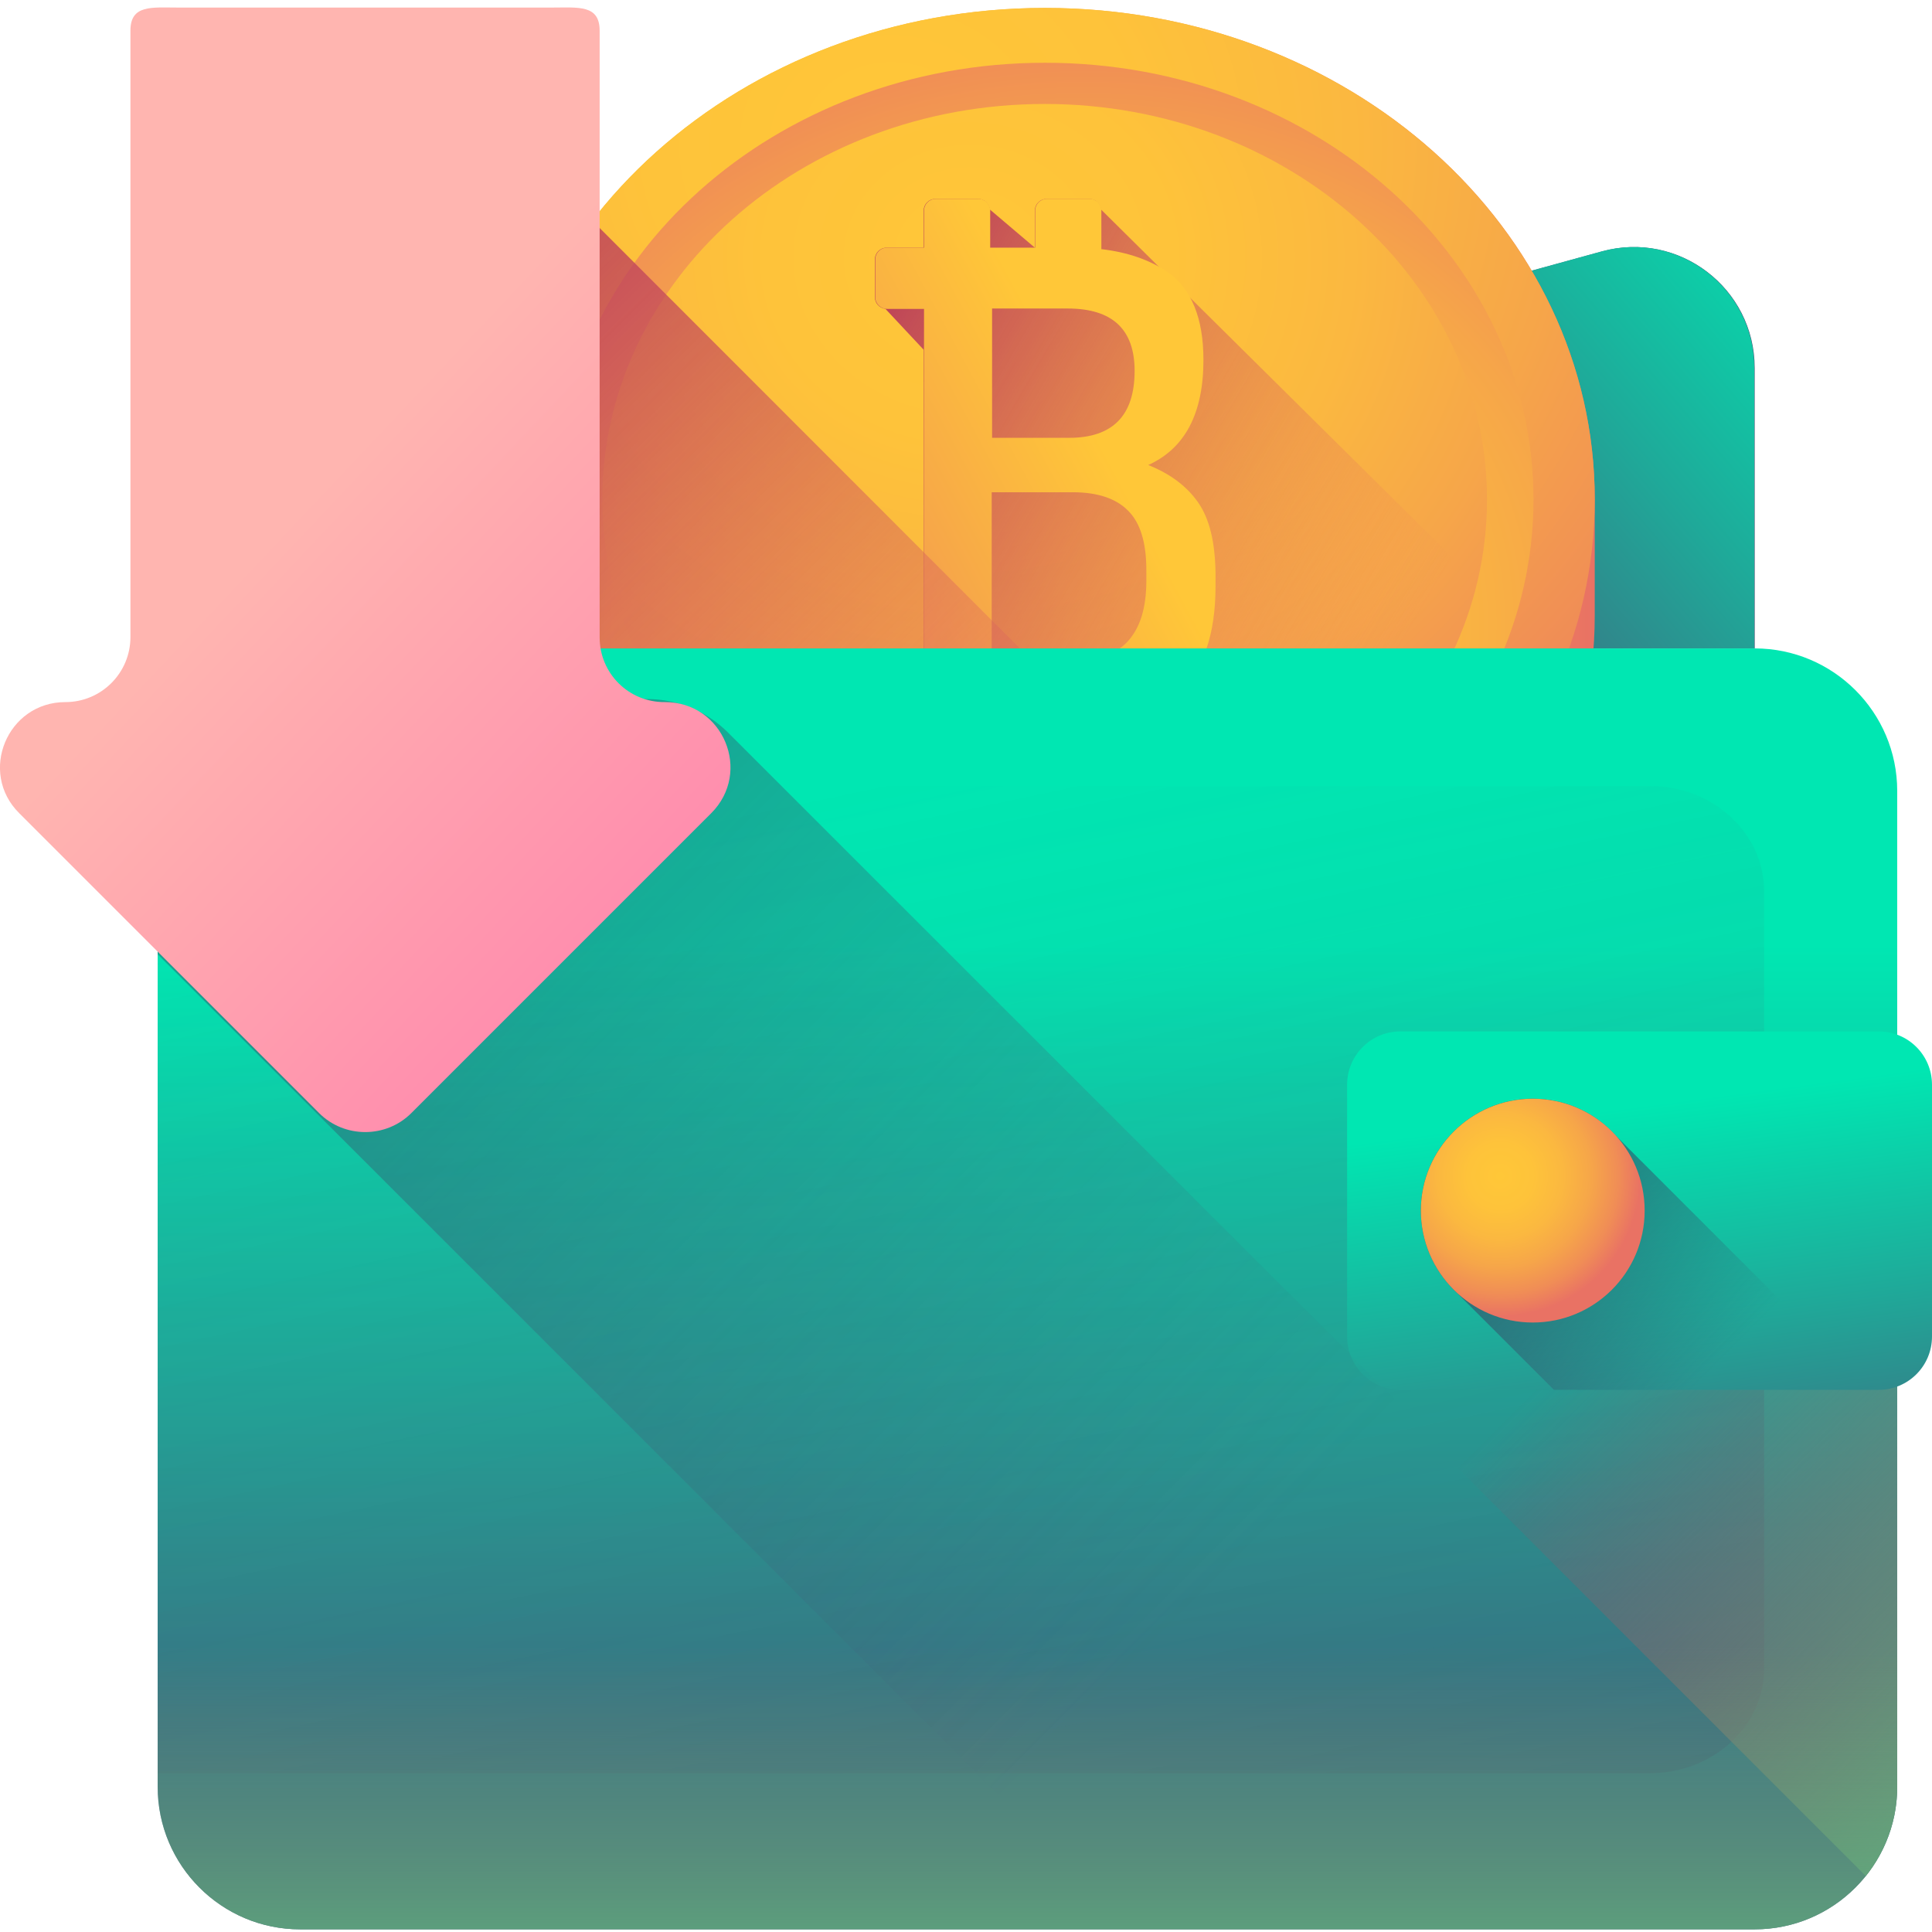 <?xml version="1.0" encoding="utf-8"?>
<!-- Generator: Adobe Illustrator 25.1.0, SVG Export Plug-In . SVG Version: 6.00 Build 0)  -->
<svg version="1.1" id="Layer_1" xmlns="http://www.w3.org/2000/svg" xmlns:xlink="http://www.w3.org/1999/xlink" x="0px" y="0px"
	 viewBox="0 0 511 511" style="enable-background:new 0 0 511 511;" xml:space="preserve">
<style type="text/css">
	.st0{fill:url(#SVGID_1_);}
	.st1{fill:url(#SVGID_2_);}
	.st2{fill:url(#SVGID_3_);}
	.st3{fill:url(#SVGID_4_);}
	.st4{fill:url(#SVGID_5_);}
	.st5{fill:url(#SVGID_6_);}
	.st6{fill:url(#SVGID_7_);}
	.st7{fill:url(#SVGID_8_);}
	.st8{fill:url(#SVGID_9_);}
	.st9{fill:url(#SVGID_10_);}
	.st10{fill:url(#SVGID_11_);}
	.st11{fill:url(#SVGID_12_);}
	.st12{fill:url(#SVGID_13_);}
	.st13{opacity:0.39;fill:url(#SVGID_14_);}
	.st14{fill:url(#SVGID_15_);}
	.st15{fill:url(#SVGID_16_);}
	.st16{fill:url(#SVGID_17_);}
	.st17{fill:url(#SVGID_18_);}
	.st18{fill:url(#SVGID_19_);}
	.st19{opacity:0.39;fill:url(#SVGID_20_);}
	.st20{fill:url(#SVGID_21_);}
</style>
<linearGradient id="SVGID_1_" gradientUnits="userSpaceOnUse" x1="261.499" y1="421.014" x2="261.499" y2="327.782" gradientTransform="matrix(0.998 0 0 -0.998 -1.453 510.044)">
	<stop  offset="0" style="stop-color:#4F4A72"/>
	<stop  offset="1" style="stop-color:#3B395F"/>
</linearGradient>
<path class="st0" d="M69.4,163.9c-5.4,1.5-10.3,4.1-14.4,7.6h409.1V97.3c0-21.1-20.1-36.4-40.4-30.8L69.4,163.9z"/>
<linearGradient id="SVGID_2_" gradientUnits="userSpaceOnUse" x1="446.39" y1="14.232" x2="301.088" y2="138.111">
	<stop  offset="0" style="stop-color:#00E7B2"/>
	<stop  offset="0.414" style="stop-color:#1FA999"/>
	<stop  offset="1" style="stop-color:#4F4A72"/>
</linearGradient>
<path class="st1" d="M70.3,171.5h393.7V97.3c0-21.1-20.1-36.4-40.4-30.8L69.4,163.9c-0.1,0-0.1,0-0.2,0
	C64.9,165.1,65.9,171.5,70.3,171.5z"/>
<linearGradient id="SVGID_3_" gradientUnits="userSpaceOnUse" x1="132.647" y1="363.316" x2="424.05" y2="363.316" gradientTransform="matrix(0.998 0 0 -0.998 -1.453 510.044)">
	<stop  offset="0" style="stop-color:#FFC738"/>
	<stop  offset="0.234" style="stop-color:#FEC33A"/>
	<stop  offset="0.445" style="stop-color:#FBB840"/>
	<stop  offset="0.647" style="stop-color:#F6A649"/>
	<stop  offset="0.843" style="stop-color:#F08D56"/>
	<stop  offset="1" style="stop-color:#E97264"/>
</linearGradient>
<path class="st2" d="M421.8,132.1c0-71.8-65.1-130-145.4-130s-145.4,58.2-145.4,130v30.7c0,71.8,65.1,130,145.4,130
	s145.4-58.2,145.4-130C421.8,162.7,421.8,132.2,421.8,132.1z"/>
<linearGradient id="SVGID_4_" gradientUnits="userSpaceOnUse" x1="264.476" y1="389.987" x2="384.234" y2="159.683" gradientTransform="matrix(0.998 0 0 -0.998 -1.453 510.044)">
	<stop  offset="0" style="stop-color:#FCA17A;stop-opacity:0"/>
	<stop  offset="0.152" style="stop-color:#F69373;stop-opacity:0.153"/>
	<stop  offset="0.416" style="stop-color:#EF816B;stop-opacity:0.416"/>
	<stop  offset="0.693" style="stop-color:#EA7666;stop-opacity:0.694"/>
	<stop  offset="1" style="stop-color:#E97264"/>
</linearGradient>
<path class="st3" d="M396.1,58.3C369.9,24.3,326,2,276.3,2s-93.5,22.3-119.8,56.3v178.3c26.2,34,70.1,56.3,119.8,56.3
	s93.5-22.3,119.8-56.3V58.3z"/>
<linearGradient id="SVGID_5_" gradientUnits="userSpaceOnUse" x1="273.864" y1="317.847" x2="259.719" y2="174.378" gradientTransform="matrix(0.998 0 0 -0.998 -1.453 510.044)">
	<stop  offset="0" style="stop-color:#E97264;stop-opacity:0"/>
	<stop  offset="1" style="stop-color:#B53759"/>
</linearGradient>
<path class="st4" d="M191.1,268.1c24,15.5,53.4,24.7,85.3,24.7c31.9,0,61.3-9.2,85.3-24.7V26.7C337.7,11.2,308.2,2,276.3,2
	c-31.9,0-61.3,9.2-85.3,24.7V268.1z"/>
<linearGradient id="SVGID_6_" gradientUnits="userSpaceOnUse" x1="249.488" y1="310.536" x2="205.762" y2="230.564" gradientTransform="matrix(0.998 0 0 -0.998 -1.453 510.044)">
	<stop  offset="0" style="stop-color:#E97264;stop-opacity:0"/>
	<stop  offset="1" style="stop-color:#B53759"/>
</linearGradient>
<path class="st5" d="M243.3,289.5c10.6,2.2,21.7,3.4,33,3.4c11.4,0,22.4-1.2,33-3.4V5.4c-10.6-2.2-21.7-3.4-33-3.4
	c-11.4,0-22.4,1.2-33,3.4V289.5z"/>
<radialGradient id="SVGID_7_" cx="233.83" cy="194.373" r="273.639" gradientTransform="matrix(1.002 0 0 -0.896 1.459 212.097)" gradientUnits="userSpaceOnUse">
	<stop  offset="0" style="stop-color:#FFC738"/>
	<stop  offset="0.234" style="stop-color:#FEC33A"/>
	<stop  offset="0.445" style="stop-color:#FBB840"/>
	<stop  offset="0.647" style="stop-color:#F6A649"/>
	<stop  offset="0.843" style="stop-color:#F08D56"/>
	<stop  offset="1" style="stop-color:#E97264"/>
</radialGradient>
<path class="st6" d="M421.8,132.1c0-71.8-65.1-130-145.4-130s-145.4,58.2-145.4,130c0,71.8,65.1,130,145.4,130
	S421.8,203.9,421.8,132.1z"/>
<radialGradient id="SVGID_8_" cx="-5518.339" cy="5141.681" r="201.813" gradientTransform="matrix(-1.002 0 0 0.896 -5242.805 -4442.105)" gradientUnits="userSpaceOnUse">
	<stop  offset="0" style="stop-color:#FFC738"/>
	<stop  offset="0.234" style="stop-color:#FEC33A"/>
	<stop  offset="0.445" style="stop-color:#FBB840"/>
	<stop  offset="0.647" style="stop-color:#F6A649"/>
	<stop  offset="0.843" style="stop-color:#F08D56"/>
	<stop  offset="1" style="stop-color:#E97264"/>
</radialGradient>
<path class="st7" d="M405.6,132.1c0-63.8-57.8-115.5-129.2-115.5c-71.4,0-129.2,51.7-129.2,115.5c0,63.8,57.8,115.5,129.2,115.5
	C347.7,247.6,405.6,195.9,405.6,132.1z"/>
<radialGradient id="SVGID_9_" cx="254.495" cy="160.748" r="227.205" gradientTransform="matrix(1.002 0 0 -0.896 1.459 212.097)" gradientUnits="userSpaceOnUse">
	<stop  offset="0" style="stop-color:#FFC738"/>
	<stop  offset="0.234" style="stop-color:#FEC33A"/>
	<stop  offset="0.445" style="stop-color:#FBB840"/>
	<stop  offset="0.647" style="stop-color:#F6A649"/>
	<stop  offset="0.843" style="stop-color:#F08D56"/>
	<stop  offset="1" style="stop-color:#E97264"/>
</radialGradient>
<path class="st8" d="M393.3,132.1c0-57.8-52.4-104.6-117-104.6s-117,46.8-117,104.6c0,57.8,52.4,104.6,117,104.6
	S393.3,189.8,393.3,132.1z"/>
<linearGradient id="SVGID_10_" gradientUnits="userSpaceOnUse" x1="359.979" y1="318.091" x2="208.267" y2="406.914" gradientTransform="matrix(0.998 0 0 -0.998 -1.453 510.044)">
	<stop  offset="0" style="stop-color:#E97264;stop-opacity:0"/>
	<stop  offset="1" style="stop-color:#B53759"/>
</linearGradient>
<path class="st9" d="M413.2,176.2l-122-120.8c-0.2-1.6-1.5-2.8-3.1-2.8h-11.3c-1.7,0-3.1,1.4-3.1,3.1v9.8l-11.9-10.1
	c-0.2-1.6-1.5-2.8-3.1-2.8h-11.3c-1.7,0-3.1,1.4-3.1,3.1v9.8h-9.8c-1.7,0-3.1,1.4-3.1,3.1v10c0,1.6,1.2,2.9,2.8,3.1l10.1,10.8v82.3
	h-9.8c-1.7,0-3.1,1.4-3.1,3.1v10c0,1.6,1.2,2.9,2.8,3.1l68.6,69C354,251.6,395.8,219.1,413.2,176.2z"/>
<linearGradient id="SVGID_11_" gradientUnits="userSpaceOnUse" x1="292.608" y1="394.877" x2="172.434" y2="330.326" gradientTransform="matrix(0.998 0 0 -0.998 -1.453 510.044)">
	<stop  offset="0" style="stop-color:#FFC738"/>
	<stop  offset="1" style="stop-color:#E97264"/>
</linearGradient>
<path class="st10" d="M316.9,132.9c-3-4.3-7.4-7.6-13.2-9.9c9.7-4.4,14.6-13.6,14.6-27.8c0-11.1-3.2-18.8-9.4-23.2
	c-4.7-3.2-10.6-5.3-17.6-6.1V55.7c0-1.7-1.4-3.1-3.1-3.1h-11.3c-1.7,0-3.1,1.4-3.1,3.1v9.8h-11.9v-9.8c0-1.7-1.4-3.1-3.1-3.1h-11.3
	c-1.7,0-3.1,1.4-3.1,3.1v9.8h-9.8c-1.7,0-3.1,1.4-3.1,3.1v10c0,1.7,1.4,3.1,3.1,3.1h9.8v93.1h-9.8c-1.7,0-3.1,1.4-3.1,3.1v10
	c0,1.7,1.4,3.1,3.1,3.1h9.8v9.8c0,1.7,1.4,3.1,3.1,3.1h11.3c1.7,0,3.1-1.4,3.1-3.1V191h11.9v9.8c0,1.7,1.4,3.1,3.1,3.1h11.3
	c1.7,0,3.1-1.4,3.1-3.1v-9.9c8.6-0.7,15.5-3.5,20.9-8.4c6.2-5.7,9.3-14.9,9.3-27.5v-3.3C321.4,143.4,319.9,137.2,316.9,132.9z
	 M262.3,81.6h20.1c11.8,0,17.7,5.5,17.7,16.5c0,11.8-5.8,17.7-17.3,17.7h-20.4V81.6z M303.2,153.6c0,14.2-6.5,21.3-19.4,21.3h-21.5
	v-44.7h21.5c6.4,0,11.3,1.6,14.5,4.8c3.3,3.2,4.9,8.5,4.9,15.8V153.6z"/>
<linearGradient id="SVGID_12_" gradientUnits="userSpaceOnUse" x1="286.558" y1="234.325" x2="80.308" y2="440.576" gradientTransform="matrix(0.998 0 0 -0.998 -1.453 510.044)">
	<stop  offset="0" style="stop-color:#E97264;stop-opacity:0"/>
	<stop  offset="1" style="stop-color:#B53759"/>
</linearGradient>
<path class="st11" d="M276.3,292.9c33.1,0,63.7-9.9,88.2-26.6L156.6,58.3c-16.2,21-25.7,46.4-25.7,73.8v30.7
	C130.9,234.6,196,292.9,276.3,292.9z"/>
<linearGradient id="SVGID_13_" gradientUnits="userSpaceOnUse" x1="273.721" y1="260.796" x2="273.721" y2="-36.672" gradientTransform="matrix(0.998 0 0 -0.998 -1.453 510.044)">
	<stop  offset="0" style="stop-color:#00E7B2"/>
	<stop  offset="0.414" style="stop-color:#1FA999"/>
	<stop  offset="1" style="stop-color:#4F4A72"/>
</linearGradient>
<path class="st12" d="M501.8,209.2v263.4c0,20.8-16.9,37.7-37.7,37.7H79.4c-20.8,0-37.7-16.9-37.7-37.7V200.2
	c0-11.3,5.1-21.7,13.3-28.7h409.1C484.9,171.5,501.8,188.4,501.8,209.2z"/>
<linearGradient id="SVGID_14_" gradientUnits="userSpaceOnUse" x1="225.635" y1="303.149" x2="334.573" y2="-210.61" gradientTransform="matrix(0.998 0 0 -0.998 -1.453 510.044)">
	<stop  offset="0" style="stop-color:#4F4A72;stop-opacity:0"/>
	<stop  offset="1" style="stop-color:#3B395F"/>
</linearGradient>
<path class="st13" d="M41.7,207.9h394.7c16.7,0,30.2,12.5,30.2,27.8v205.5c0,15.4-13.5,27.8-30.2,27.8H41.7V207.9z"/>
<linearGradient id="SVGID_15_" gradientUnits="userSpaceOnUse" x1="445.33" y1="179.931" x2="561.749" y2="63.512" gradientTransform="matrix(0.998 0 0 -0.998 -1.453 510.044)">
	<stop  offset="0" style="stop-color:#B53759;stop-opacity:0"/>
	<stop  offset="1" style="stop-color:#5DAD7E"/>
</linearGradient>
<path class="st14" d="M501.8,472.6v-199c-1.5-0.6-3.2-0.9-4.9-0.9H370.4c-7.8,0-14.1,6.3-14.1,14.1v66.6c0,4.7,2.3,8.8,5.8,11.4
	l131.4,131.4C498.6,489.8,501.8,481.5,501.8,472.6z"/>
<linearGradient id="SVGID_16_" gradientUnits="userSpaceOnUse" x1="432.305" y1="217.557" x2="450.566" y2="79.895" gradientTransform="matrix(0.998 0 0 -0.998 -1.453 510.044)">
	<stop  offset="0" style="stop-color:#00E7B2"/>
	<stop  offset="0.414" style="stop-color:#1FA999"/>
	<stop  offset="1" style="stop-color:#4F4A72"/>
</linearGradient>
<path class="st15" d="M496.9,367.6H370.4c-7.8,0-14.1-6.3-14.1-14.1v-66.6c0-7.8,6.3-14.1,14.1-14.1h126.5c7.8,0,14.1,6.3,14.1,14.1
	v66.6C511,361.3,504.7,367.6,496.9,367.6z"/>
<linearGradient id="SVGID_17_" gradientUnits="userSpaceOnUse" x1="273.721" y1="74.554" x2="273.721" y2="-13.589" gradientTransform="matrix(0.998 0 0 -0.998 -1.453 510.044)">
	<stop  offset="0" style="stop-color:#719275;stop-opacity:0"/>
	<stop  offset="0.999" style="stop-color:#5DAD7E"/>
</linearGradient>
<path class="st16" d="M41.7,388v84.6c0,20.8,16.9,37.7,37.7,37.7h384.7c20.8,0,37.7-16.9,37.7-37.7V388H41.7z"/>
<linearGradient id="SVGID_18_" gradientUnits="userSpaceOnUse" x1="452.378" y1="145.521" x2="375.9" y2="221.999" gradientTransform="matrix(0.998 0 0 -0.998 -1.453 510.044)">
	<stop  offset="0" style="stop-color:#3B395F;stop-opacity:0"/>
	<stop  offset="1" style="stop-color:#3B395F"/>
</linearGradient>
<path class="st17" d="M427.3,300.3c-5.4-6-13.2-9.7-21.9-9.7c-16.3,0-29.6,13.3-29.6,29.6c0,8.7,3.8,16.5,9.7,21.9l25.5,25.5h83.6
	L427.3,300.3z"/>
<radialGradient id="SVGID_19_" cx="399.044" cy="199.393" r="37.203" gradientTransform="matrix(0.998 0 0 -0.998 -1.453 510.044)" gradientUnits="userSpaceOnUse">
	<stop  offset="0" style="stop-color:#FFC738"/>
	<stop  offset="0.234" style="stop-color:#FEC33A"/>
	<stop  offset="0.445" style="stop-color:#FBB840"/>
	<stop  offset="0.647" style="stop-color:#F6A649"/>
	<stop  offset="0.843" style="stop-color:#F08D56"/>
	<stop  offset="1" style="stop-color:#E97264"/>
</radialGradient>
<path class="st18" d="M435,320.2c0,16.4-13.3,29.6-29.6,29.6c-16.3,0-29.6-13.3-29.6-29.6c0-16.3,13.3-29.6,29.6-29.6
	C421.8,290.6,435,303.8,435,320.2z"/>
<linearGradient id="SVGID_20_" gradientUnits="userSpaceOnUse" x1="319.474" y1="86.852" x2="122.668" y2="283.658" gradientTransform="matrix(0.998 0 0 -0.998 -1.453 510.044)">
	<stop  offset="0" style="stop-color:#4F4A72;stop-opacity:0"/>
	<stop  offset="1" style="stop-color:#3B395F"/>
</linearGradient>
<path class="st19" d="M171.2,184.9c-6.8,0-12.4-5.5-12.4-12.4v-1l0,0H55c-8.2,7-13.3,17.4-13.3,28.7v52.2l257.8,257.8h164.5
	c12.3,0,23.2-5.9,30.1-15L192.5,193.7C186.9,188.1,179.2,184.9,171.2,184.9z"/>
<linearGradient id="SVGID_21_" gradientUnits="userSpaceOnUse" x1="93.252" y1="389.142" x2="268.233" y2="224.217" gradientTransform="matrix(0.998 0 0 -0.998 -1.453 510.044)">
	<stop  offset="0" style="stop-color:#FFB5B0"/>
	<stop  offset="1" style="stop-color:#FF70AC"/>
</linearGradient>
<path class="st20" d="M158.6,168.6V8.1c0-6.9-5.6-6.1-12.5-6.1H47c-6.9,0-12.5-0.8-12.5,6.1v160.4c0,9.5-7.7,17.2-17.2,17.2
	c-15.4,0-23.1,18.6-12.2,29.4l79.3,79.3c6.7,6.7,17.7,6.7,24.4,0l79.3-79.3c10.9-10.9,3.2-29.4-12.2-29.4
	C166.3,185.8,158.6,178.1,158.6,168.6z"/>
</svg>
